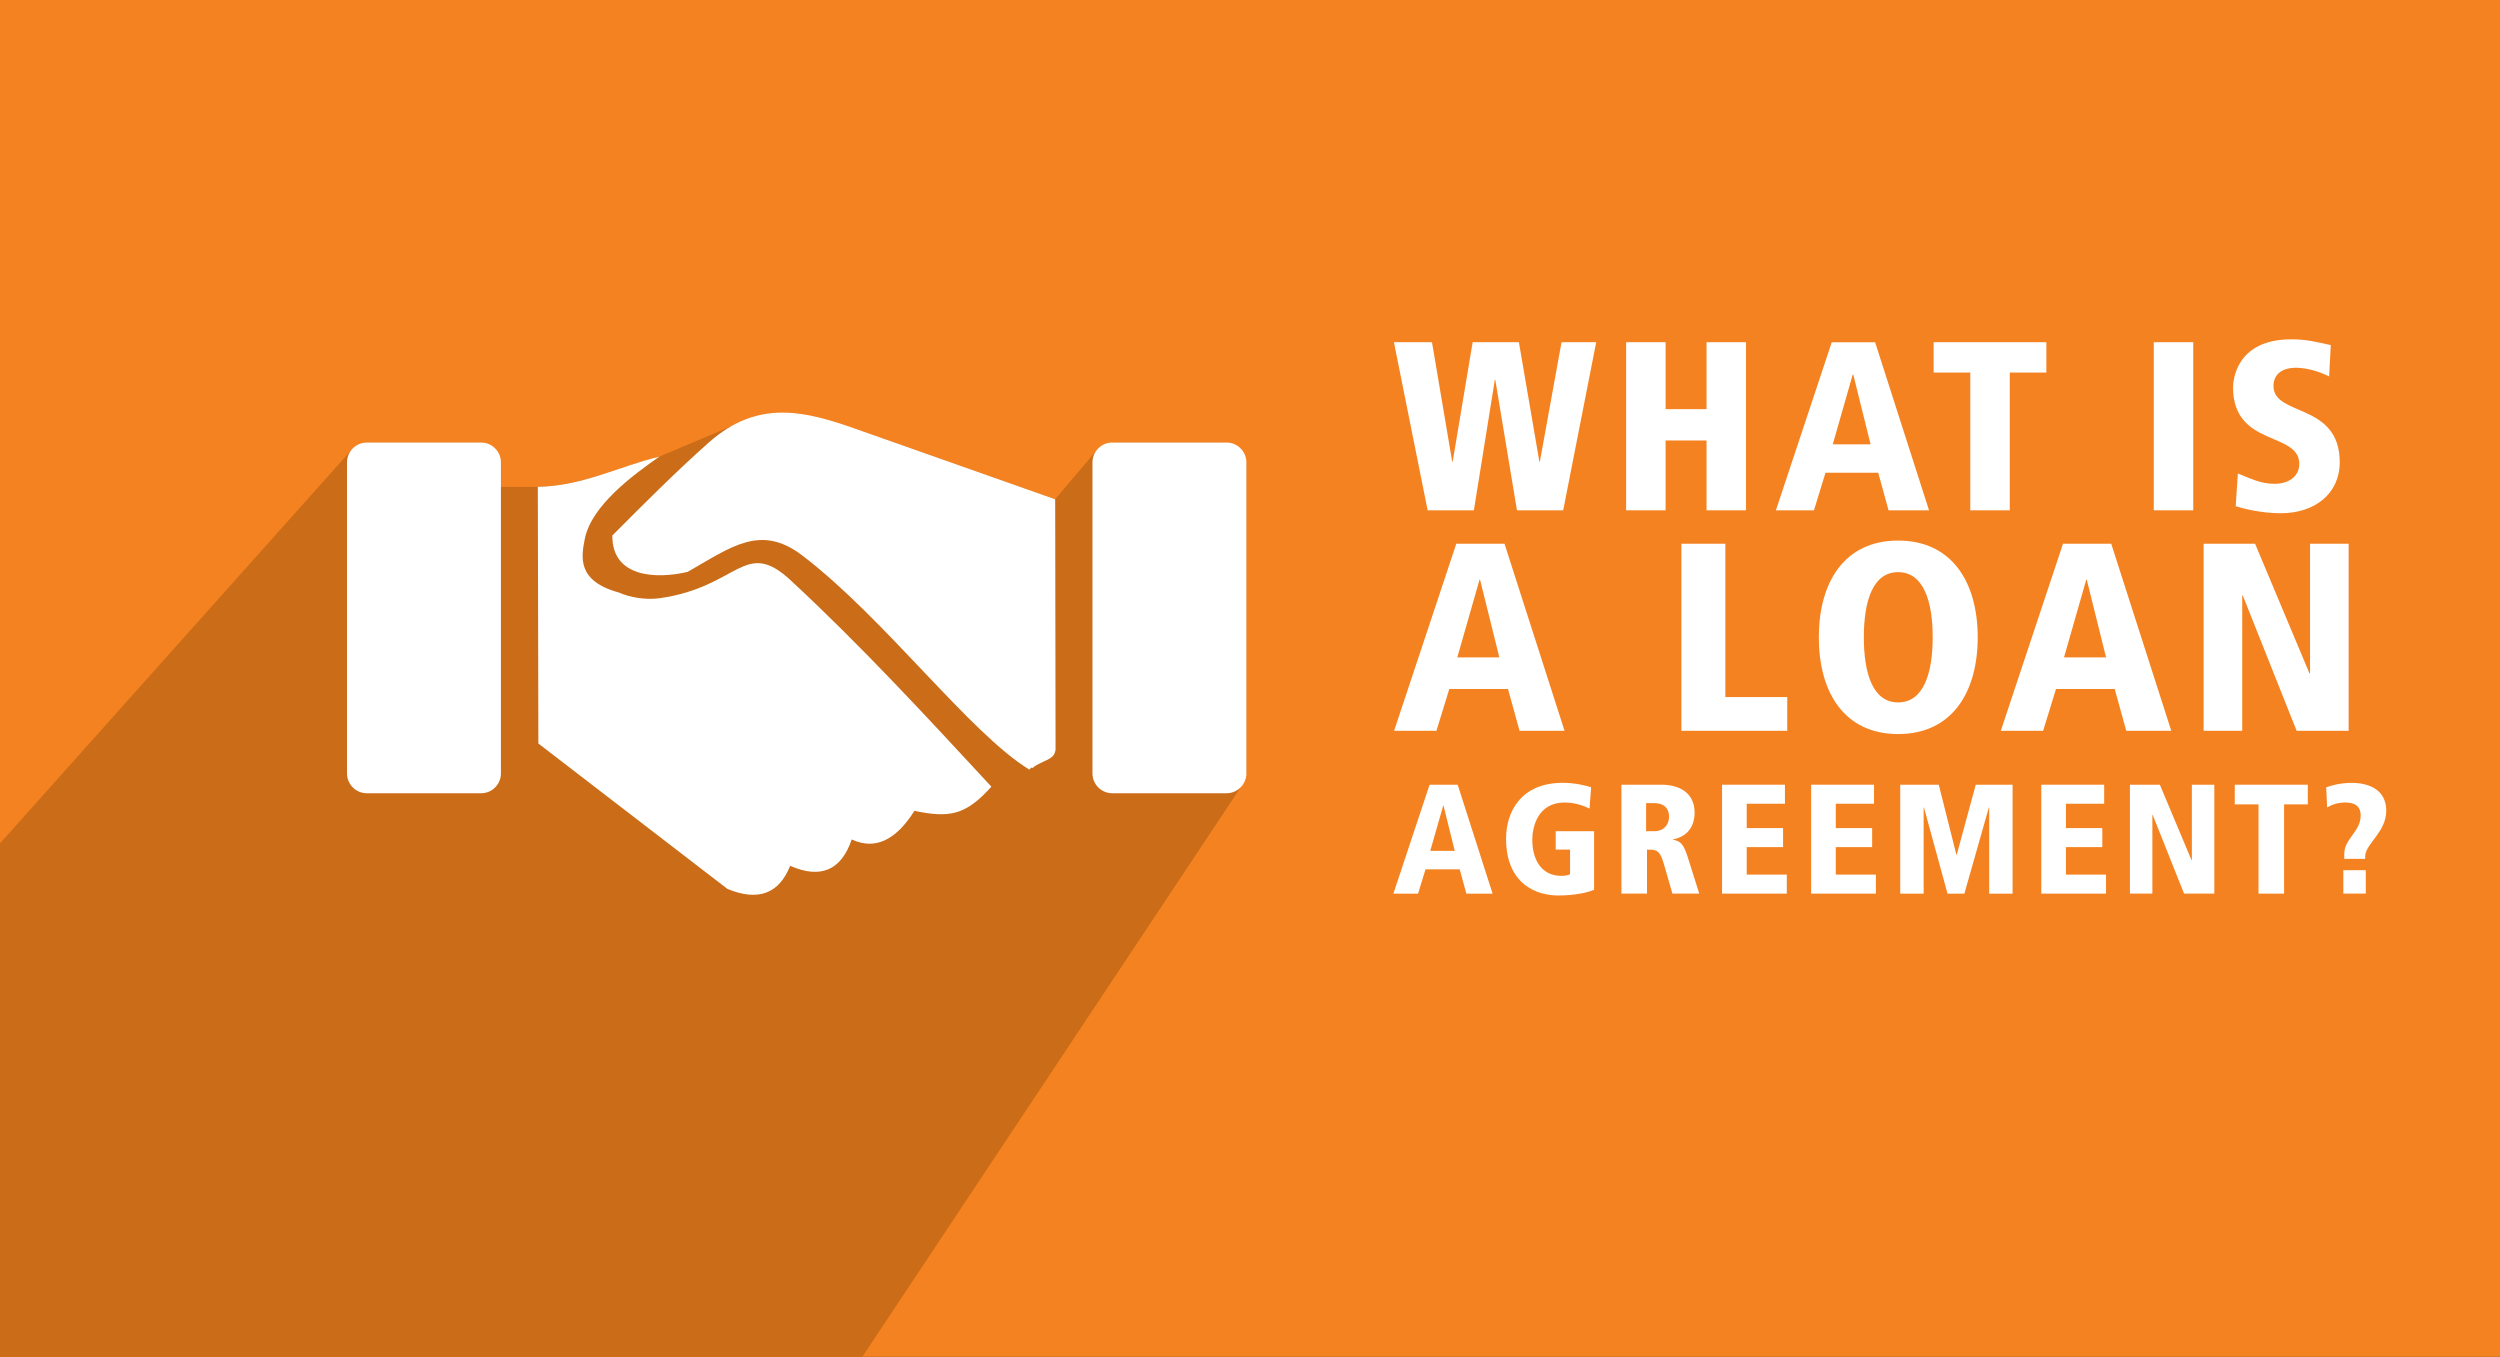 <svg viewBox="0 0 737 400" xmlns:xlink="http://www.w3.org/1999/xlink" xmlns="http://www.w3.org/2000/svg" id="Layer_2"><rect x="0" y="0" width="737" height="400" fill="#333333" stroke="none"/><defs><style>.cls-1,.cls-2{fill:#fff;}.cls-2,.cls-3,.cls-4{fill-rule:evenodd;}.cls-5,.cls-3{fill:#ca6c18;}.cls-6{clip-path:url(#clippath);}.cls-7{clip-rule:evenodd;fill:none;}.cls-4{fill:#f58220;}</style><clipPath id="clippath"><polygon points="737 0 0 0 0 400 737 400 737 0 737 0" class="cls-7"></polygon></clipPath></defs><g class="cls-6"><g><polygon points="737 0 0 0 0 400 737 400 737 0 737 0" class="cls-4"></polygon><g><polyline points="213.99 460.52 -2.13 460.52 -2.13 251.01 104.23 131.96 107.32 130.51 142.42 130.49 146.19 132.42 147.67 136.29 147.67 143.52 158.55 143.52 163.55 143.17 168.96 142.24 172.76 141.3 176.71 140.13 183.65 137.84 194.39 134.61 222.63 122.68 235.63 121.96 252.77 126.6 281.91 136.89 311.06 147.18 323.83 132.11 327.89 130.46 361.6 130.46 365.8 132.26 367.43 136.29 367.43 228.02 365.74 232.12" class="cls-3"></polyline><line y2="317.47" x2="322.25" y1="313.7" x1="325.23" class="cls-5"></line><path d="m208.93,130.46c-10.11,9.01-18.79,17.77-28.41,27.4-.13,12.56,13.24,12.84,22.17,10.74,12.87-7.3,21.45-14.26,33.79-4.87,24.34,18.52,49.38,52.41,66.97,63.15.24-.23.69-.8.82-.54.13.25.65-.42.84-.52,3.84-2.17,5.53-2.05,6.07-4.7l-.11-73.93-58.29-20.58c-14.85-5.24-29.08-9.3-43.84,3.86" class="cls-2"></path><path d="m158.55,143.52l.16,75.67,55.75,42.87c9.02,3.71,15.18,1.44,18.48-6.81,9,3.92,15.05,1.33,18.15-7.78,6.79,3.16,12.95.35,18.48-8.43,10.38,2.15,15.13,1.29,22.69-7.13-19.61-21.19-38.49-41.65-59.13-60.8-13.67-12.68-15.27,1.91-38.64,5.24-4.15.59-8.88-.25-12.01-1.66-12.44-3.39-11.15-10.5-10.06-15.91,1.97-9.77,14.25-18.78,21.97-24.17-11.97,2.9-22.72,8.7-35.84,8.91" class="cls-2"></path><path d="m327.89,130.46h33.71c3.21,0,5.83,2.63,5.83,5.83v91.73c0,3.21-2.63,5.83-5.83,5.83h-33.71c-3.21,0-5.83-2.63-5.83-5.83v-91.73c0-3.21,2.63-5.83,5.83-5.83m-219.76,0h33.71c3.21,0,5.83,2.63,5.83,5.83v91.73c0,3.21-2.63,5.83-5.83,5.83h-33.71c-3.21,0-5.83-2.63-5.83-5.83v-91.73c0-3.21,2.63-5.83,5.83-5.83Z" class="cls-2"></path></g></g></g><g><path d="m440.82,111.96h-.14l-6.18,38.48h-13.63l-9.94-49.56h11.22l5.96,35.22h.14l5.89-35.22h13.63l6.04,35.22h.14l6.39-35.22h10.22l-9.73,49.56h-13.63l-6.39-38.48Z" class="cls-1"></path><path d="m503.09,129.85h-12.07v20.59h-11.64v-49.56h11.64v19.74h12.07v-19.74h11.64v49.56h-11.64v-20.59Z" class="cls-1"></path><path d="m553.71,139.37h-15.55l-3.41,11.08h-11.22l16.47-49.56h12.78l15.9,49.56h-11.93l-3.05-11.08Zm-7.38-28.97h-.14l-5.89,20.59h11.15l-5.11-20.59Z" class="cls-1"></path><path d="m580.83,109.83h-10.79v-8.95h33.23v8.95h-10.79v40.61h-11.64v-40.61Z" class="cls-1"></path><path d="m634.93,100.88h11.64v49.56h-11.64v-49.56Z" class="cls-1"></path><path d="m686.62,110.97c-2.77-1.42-6.67-2.56-9.8-2.56-3.76,0-6.6,1.7-6.6,5.4,0,9.02,19.53,4.83,19.53,22.44,0,9.37-7.46,15.05-17.32,15.05-6.04,0-11.22-1.42-13.35-2.06l.64-9.66c3.48,1.35,6.53,3.05,10.86,3.05,3.69,0,7.24-1.85,7.24-5.89,0-9.58-19.52-4.9-19.52-22.58,0-1.49.57-14.13,17.18-14.13,4.54,0,7.38.78,11.64,1.7l-.5,9.23Z" class="cls-1"></path><path d="m444.55,203.12h-17.3l-3.79,12.32h-12.48l18.33-55.14h14.22l17.7,55.14h-13.27l-3.4-12.32Zm-8.22-32.23h-.16l-6.56,22.91h12.4l-5.69-22.91Z" class="cls-1"></path><path d="m495.67,160.3h12.96v45.19h18.25v9.95h-31.2v-55.14Z" class="cls-1"></path><path d="m559.57,159.36c15.88,0,23.46,12.32,23.46,28.52s-7.58,28.52-23.46,28.52-23.38-12.32-23.38-28.52,7.5-28.52,23.38-28.52Zm0,47.71c7.5,0,10.19-8.61,10.19-19.2s-2.69-19.2-10.19-19.2-10.11,8.61-10.11,19.2,2.61,19.2,10.11,19.2Z" class="cls-1"></path><path d="m623.41,203.12h-17.3l-3.79,12.32h-12.48l18.33-55.14h14.22l17.7,55.14h-13.27l-3.4-12.32Zm-8.22-32.23h-.16l-6.56,22.91h12.4l-5.69-22.91Z" class="cls-1"></path><path d="m649.63,160.3h15.17l16.04,38.23h.16v-38.23h11.38v55.14h-15.33l-15.88-39.89h-.16v39.89h-11.38v-55.14Z" class="cls-1"></path><path d="m430.33,256.27h-10.08l-2.21,7.18h-7.27l10.67-32.11h8.28l10.3,32.11h-7.73l-1.98-7.18Zm-4.78-18.77h-.09l-3.82,13.34h7.22l-3.31-13.34Z" class="cls-1"></path><path d="m458.62,245.04h11.32v17.25c-1.7.78-5.47,1.7-10.63,1.7-5.98,0-15.32-3.04-15.32-16.79,0-7.87,4.42-16.42,16.65-16.42,3.77,0,6.49.74,8.42,1.29l-.46,6.3c-1.61-.74-4.05-1.79-7.36-1.79-7.96,0-9.52,7.32-9.52,10.95,0,5.98,2.76,10.67,8.51,10.67,1.1,0,1.98-.14,2.62-.46v-7.27h-4.23v-5.43Z" class="cls-1"></path><path d="m477.99,231.33h11.78c5.29,0,9.8,2.35,9.8,8.28,0,1.33-.18,6.62-6.4,7.87v.09c2.35.28,3.27,1.56,4.46,5.38l3.31,10.49h-7.91l-2.48-8.6c-1.24-4.37-2.25-4.37-5.01-4.37v12.97h-7.54v-32.11Zm7.27,13.71h2.35c2.9,0,4.42-1.93,4.42-4.23,0-1.33-.41-4.05-4.46-4.05h-2.3v8.28Z" class="cls-1"></path><path d="m507.66,231.33h18.54v5.61h-11.27v7.18h10.72v5.61h-10.72v8.1h11.82v5.61h-19.09v-32.11Z" class="cls-1"></path><path d="m533.92,231.33h18.54v5.61h-11.27v7.18h10.72v5.61h-10.72v8.1h11.82v5.61h-19.09v-32.11Z" class="cls-1"></path><path d="m586.41,238.05h-.09l-7.22,25.4h-4.97l-6.95-25.4h-.09v25.4h-6.9v-32.11h11.36l5.2,20.66h.09l5.61-20.66h10.86v32.11h-6.9v-25.4Z" class="cls-1"></path><path d="m601.77,231.33h18.54v5.61h-11.27v7.18h10.72v5.61h-10.72v8.1h11.82v5.61h-19.09v-32.11Z" class="cls-1"></path><path d="m627.9,231.33h8.83l9.34,22.27h.09v-22.27h6.62v32.11h-8.92l-9.25-23.23h-.09v23.23h-6.62v-32.11Z" class="cls-1"></path><path d="m665.8,237.13h-6.99v-5.8h21.53v5.8h-6.99v26.32h-7.54v-26.32Z" class="cls-1"></path><path d="m691.1,251.62c0-4.28,4.83-6.53,4.83-11.18,0-2.71-1.66-3.86-4.46-3.86-2.99,0-4.55,1.01-5.43,1.47l-.28-5.93c1.15-.46,4.05-1.33,7.45-1.33,5.66,0,10.26,2.35,10.26,8.23,0,6.3-6.21,9.8-6.21,13.43v.74h-6.17v-1.56Zm-.28,4.92h6.62v6.9h-6.62v-6.9Z" class="cls-1"></path></g></svg>